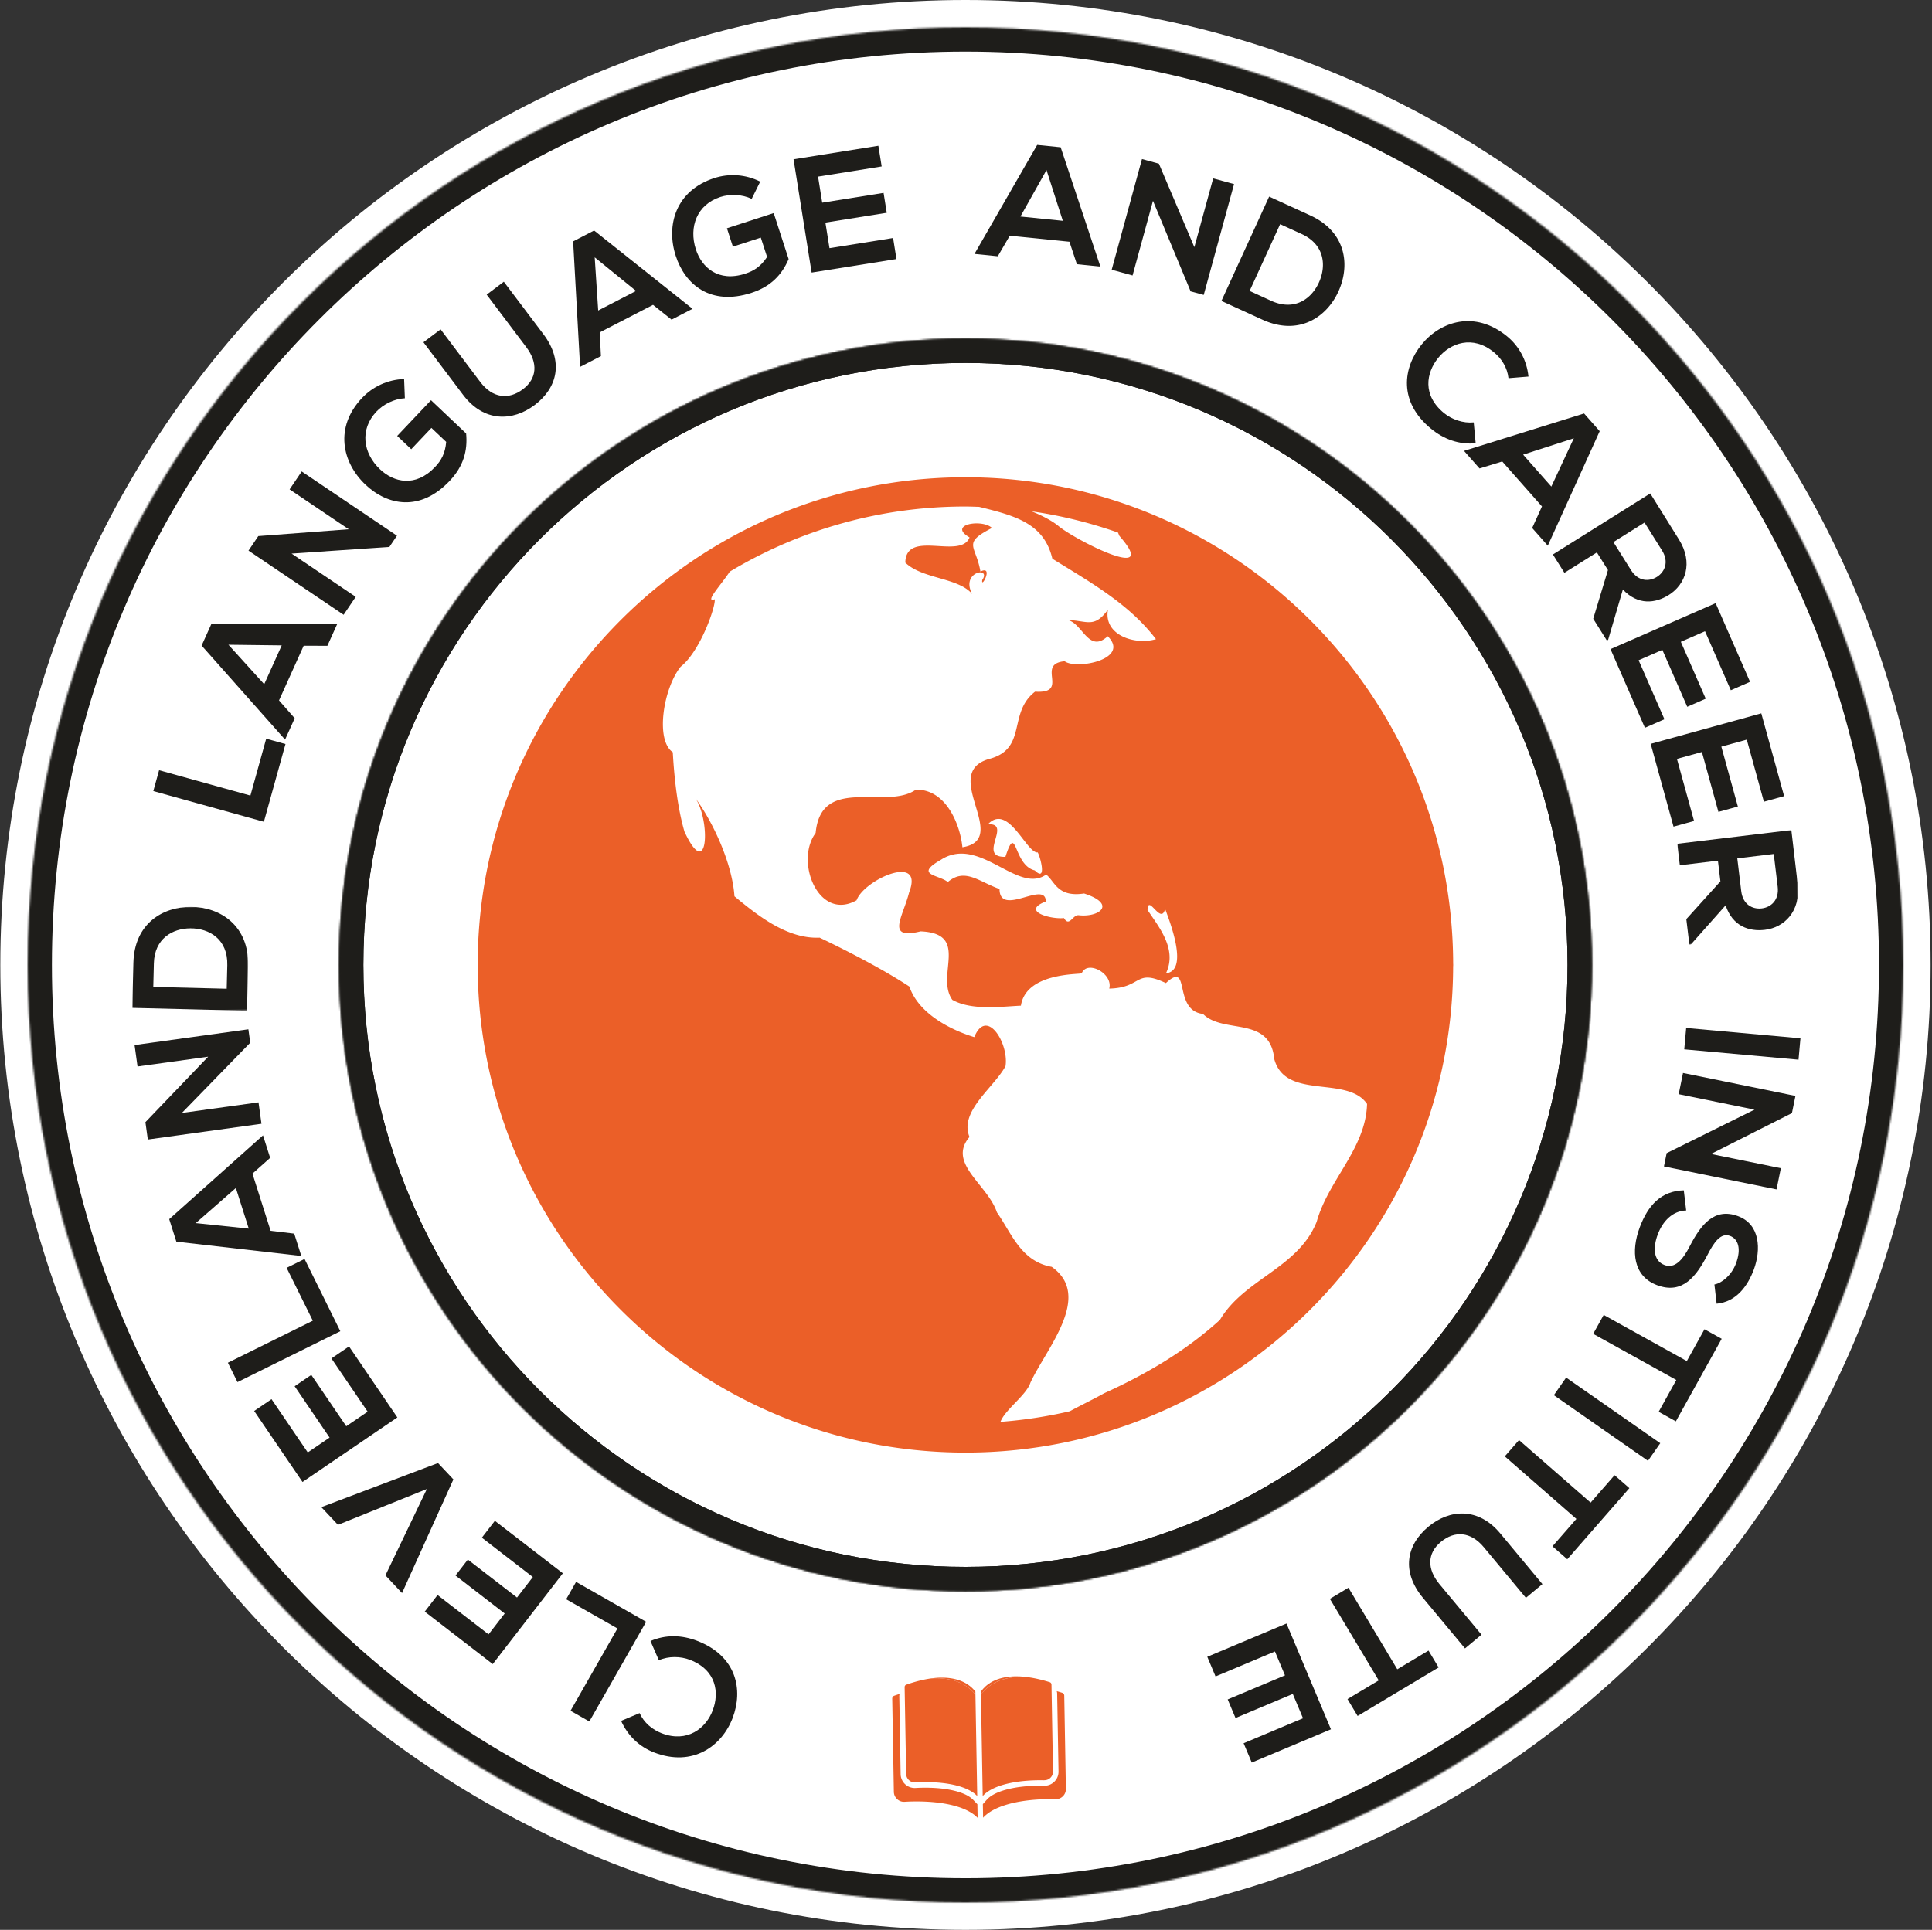 <?xml version="1.0" encoding="UTF-8"?>
<svg data-bbox="0.18 0.001 1132 1132" xmlns:xlink="http://www.w3.org/1999/xlink" xmlns="http://www.w3.org/2000/svg" viewBox="0 0 1133 1132" height="1132" width="1133" data-type="ugc">
    <rect x="0" y="0" width="1133" height="1132" fill="#333333" stroke="none"/>
    <g>
        <defs>
            <path id="d225ae3a-d25c-4ff8-be1c-34fb70ca4618" d="M0 367.354c0 202.885 164.471 367.354 367.354 367.354 202.885 0 367.354-164.47 367.354-367.354C734.708 164.469 570.238 0 367.354 0S0 164.47 0 367.354"/>
            <path id="dff671be-0b52-46c1-995d-631e1e94e407" d="M0 367.354c0 202.885 164.471 367.354 367.354 367.354 202.885 0 367.354-164.47 367.354-367.354C734.708 164.469 570.238 0 367.354 0S0 164.47 0 367.354"/>
            <path id="a36209d9-7521-4bed-8a94-a9a7fb9adc80" d="M549.999 1099.998c303.756 0 550.001-246.243 550.001-549.999S853.755 0 549.999 0 0 246.243 0 549.999s246.243 549.999 549.999 549.999"/>
            <path id="8d4dff4a-b659-4acc-9fd1-012afe7db937" d="M0 0h68.397v61.49H0z"/>
            <path id="59161ef1-e14b-4b06-8be0-a7f43d66bf55" d="M0 0h70.367v66.17H0z"/>
        </defs>
        <g fill-rule="evenodd">
            <path fill="#FFFFFF" d="M1132.18 566.001c0 312.593-253.407 566-566 566s-566-253.407-566-566 253.407-566 566-566 566 253.407 566 566"/>
            <path d="M566.18 279.955c-157.875 0-286.046 128.171-286.046 286.046 0 157.874 128.171 286.046 286.046 286.046 157.588 0 285.537-127.714 286-285.2a8 8 0 0 0 .012-1.607c-.412-157.525-128.39-285.285-286.012-285.285m0 17.162c2.689 0 5.343.12 8.01.201 21.281 5.223 38.072 9.697 42.952 30.407 22.655 14.027 45.058 26.568 60.762 47.197-12.512 3.662-30.882-2.425-28.147-17.346-8.192 11.334-12.415 6.305-23.553 6.139 8.696 1.91 12.163 19.754 23.41 9.485 13.541 13.559-18.496 19.812-25.252 14.669-17.289 1.602 3.398 19.16-17.352 17.855-16.293 12.551-4.153 33.644-27.174 39.526-28.902 8.598 13.427 47.037-15.452 51.734-1.133-12.277-9.04-34.097-27.3-33.782-17.41 12.237-55.55-8.822-58.76 25.4-12.369 16.677 1.653 52.027 24 39.498 4.244-12.043 39.885-28.004 30.835-4.703-3.622 14.571-14.04 28.044 6.728 22.918 29.216 1.225 8.495 25.945 18.593 40.178 11.327 6.38 28.627 3.953 40.218 3.41 2.963-19.377 33.753-18.21 35.652-18.965 3.216-8.032 18.565.195 16.145 8.965 19.491-.424 14.977-11.9 33.221-3.233 14.817-13.724 3.776 16.02 21.768 18.09 12.009 12.048 39.332.835 41.786 26.436 6.59 24.366 42.707 9.366 54.417 26.34-.675 26.081-22.712 44.651-29.531 69.108-10.87 27.209-42.484 33.456-56.752 57.587-20.458 18.536-43.364 31.883-67.935 43.044-4.835 2.758-13.004 6.717-20.104 10.538a269 269 0 0 1-40.658 6.213c2.654-7.134 15.177-15.618 17.563-22.964 9.153-19.909 36.871-50.716 12.506-67.981-18.055-3.17-23.519-19.675-32.135-31.923-5.446-16.42-29.348-28.765-16.081-44.257-6.27-15.035 14.457-29.04 21.11-41.545 2.06-13.365-11.099-34.726-18.318-16.992-14.766-4.56-32.781-14.153-38.056-29.657-15.687-10.326-37.438-21.465-52.604-28.696-18.913.875-36.179-12.832-49.972-24.257-1.339-19.886-13.175-44.451-22.723-57.266 8.655 13.358 7.334 49.337-6.597 19.337-4.004-13.616-6.024-31.403-6.848-46.58-10.389-7.003-5.566-37.46 4.606-50.155 11.356-8.868 20.584-35.144 20-39.566-6.413 2.311 3.879-8.679 8.805-16.213a267.75 267.75 0 0 1 138.217-38.194m38.816 2.827a267 267 0 0 1 50.665 12.46c.246.63.498 1.27.847 2.002 24.497 27.89-25.19 2.712-35.522-5.635-3.552-3.038-9.496-6.19-15.99-8.827m-33.375 7.082c-6.282.32-11.294 3.433-3.033 8.216-5.223 13.25-37.317-5.035-37.683 14.771 9.943 9.686 31.087 8.684 39.251 18.45-7.134-13.078 11.362-16.488 5.893-8.284-.984 5.795 6.996-8.907-1.099-4.937-2.557-15.464-11.081-16.39 6.774-25.544-2.1-2.054-6.333-2.86-10.103-2.672m14.216 173.35c9.136.418 17.066 19.451 22.426 19.657.555-1.756 6.78 18.65-1.43 10.527-12.884-3.124-10.447-28.822-17.22-7.97-16.98.43 4.353-19.949-10.28-19.062 2.22-2.345 4.393-3.25 6.504-3.146zm-21.333 20.35c18.13.548 35.384 21.853 48.994 12.276 5.12 3.89 6.447 13.479 22.26 11.099 19.41 6.31 8.776 14.096-3.09 12.758-3.58-.532-5.514 7.22-8.718 1.642-7.69.88-25.527-4.034-10.664-9.709.057-12.843-27.003 9.508-27.129-7.323-12.094-4.296-20.252-12.614-30.315-4.107-5.606-4.417-19.868-3.993-3.999-13.061a21.65 21.65 0 0 1 12.66-3.576m109.31 30.189c2.116-.824 7.528 10.24 9.439 2.214 3.696 9.725 13.564 36.35.532 37.786 6.768-14.302-4.337-27.3-10.818-37.151.057-1.831.36-2.66.846-2.85" fill="#EB5F28" fill-rule="nonzero"/>
            <g transform="translate(198.825 198.647)">
                <mask fill="#ffffff" id="87f25514-d02a-4e42-a254-6736bd9f9ea1">
                    <use xlink:href="#d225ae3a-d25c-4ff8-be1c-34fb70ca4618"/>
                </mask>
                <path mask="url(#87f25514-d02a-4e42-a254-6736bd9f9ea1)" stroke-width="28.531" stroke="#1E1D1A" d="M367.354 734.708c202.885 0 367.354-164.47 367.354-367.354S570.238 0 367.354 0 0 164.47 0 367.354C0 570.24 164.47 734.708 367.354 734.708Z" fill="none"/>
            </g>
            <g transform="translate(198.825 198.647)">
                <mask fill="#ffffff" id="adccfa5e-927f-4941-aff7-759d9979c3e7">
                    <use xlink:href="#dff671be-0b52-46c1-995d-631e1e94e407"/>
                </mask>
                <path mask="url(#adccfa5e-927f-4941-aff7-759d9979c3e7)" stroke-width="28.531" stroke="#1E1D1A" d="M367.354 734.708c202.885 0 367.354-164.47 367.354-367.354S570.238 0 367.354 0 0 164.47 0 367.354C0 570.24 164.47 734.708 367.354 734.708Z" fill="none"/>
            </g>
            <g transform="translate(16.18 16.002)">
                <mask fill="#ffffff" id="60fafe88-f657-4e63-bfc5-351168c78172">
                    <use xlink:href="#a36209d9-7521-4bed-8a94-a9a7fb9adc80"/>
                </mask>
                <path mask="url(#60fafe88-f657-4e63-bfc5-351168c78172)" stroke-width="28.531" stroke="#1E1D1A" d="M550 1099.998c303.756 0 549.998-246.242 549.998-549.999C1099.998 246.243 853.756 0 550 0S0 246.243 0 550c0 303.756 246.243 549.998 550 549.998Z" fill="none"/>
            </g>
            <path fill="#1E1D1A" d="M381.46 962.591c8.923-3.864 18.402-3.592 27.457-.086 23.307 9.032 26.948 28.897 20.717 45.247-6.264 16.438-23.392 28.978-46.07 20.191-8.515-3.3-15.331-9.654-19.322-18.518l10.84-4.564c2.563 5.632 7.39 9.668 12.858 11.787 15.147 5.869 26.069-2.89 30.04-13.413 3.942-10.43 2.138-23.605-13.37-29.613-5.467-2.117-12.52-2.273-18.24.251z"/>
            <path fill="#1E1D1A" d="m334.58 1003.497 27.516-48.282-30.074-17.139 5.808-10.19 41.1 23.42-33.322 58.476z"/>
            <path fill="#1E1D1A" d="m290.21 892.068 39.874 30.78c-13.69 17.732-27.435 35.539-41.122 53.271l-39.877-30.785 7.522-9.741 29.904 23.087 9.459-12.25-28.84-22.267 7.224-9.361 28.841 22.267 9.282-12.022-29.903-23.087z"/>
            <path fill="#1E1D1A" d="m256.87 858.177 9.017 9.604-30.116 66.662-9.738-10.373 24.305-50.656-52.149 21.01-9.736-10.37z"/>
            <path fill="#1E1D1A" d="m204.686 789.79 28.34 41.642-55.629 37.856-28.339-41.642 10.172-6.922 21.255 31.233 12.795-8.708-20.497-30.119 9.773-6.651 20.498 30.118 12.557-8.544-21.256-31.232z"/>
            <path fill="#1E1D1A" d="m133.642 799.34 49.8-24.649-15.352-31.02 10.513-5.202 20.98 42.395-60.313 29.849z"/>
            <path fill="#1E1D1A" d="m114.798 717.439 31.089 3.237-7.568-23.822zm33.252-29.021 10.65 33.535 13.843 1.657 4.16 13.103-73.281-8.397-4.191-13.195 55.005-49.148 4.192 13.195z"/>
            <path fill="#1E1D1A" d="m80.658 625.58-1.742-12.57 66.744-9.251 1.084 7.808.096-.015-40.18 41.284 44.941-6.229 1.74 12.567-66.648 9.239-1.413-10.186 36.796-38.386z"/>
            <g transform="rotate(-1 30551.052 -4119.333)">
                <mask fill="#ffffff" id="130fb9b0-ad15-46d3-922a-bd606c5b7735">
                    <use xlink:href="#8d4dff4a-b659-4acc-9fd1-012afe7db937"/>
                </mask>
                <path mask="url(#130fb9b0-ad15-46d3-922a-bd606c5b7735)" fill="#1E1D1A" d="m55.572 48.391.581-13.833c.646-15.27-10.24-21.793-21.202-21.966-10.483-.154-21.21 5.55-21.83 20.15l-.584 13.833zM35.578.013C52.59.44 69.348 11.542 68.355 35.075c-.35 8.26-.764 18.155-1.114 26.416L-.001 58.649c.348-8.258.767-18.152 1.119-26.413C2.086 9.184 18.948-.402 35.578.013"/>
            </g>
            <path fill="#1E1D1A" d="m93.301 451.802 53.551 14.865 9.257-33.354 11.305 3.137-12.657 45.582-64.85-18.002z"/>
            <path fill="#1E1D1A" d="m133.965 378.184 20.978 23.162 10.271-22.785zm44.123.592-14.46 32.075 9.199 10.472-5.648 12.531-48.94-55.168 5.688-12.62 73.747.133-5.688 12.62z"/>
            <path fill="#1E1D1A" d="m169.837 287.066 7.094-10.519 55.866 37.68-4.407 6.535.078.053-57.476 3.905 37.617 25.37-7.096 10.519-55.785-37.625 5.75-8.527 53.024-4.006z"/>
            <path fill="#1E1D1A" d="M237.433 233.619c-6.248.307-12.62 3.54-16.652 7.798-9.915 10.471-7.97 24.36 2.082 33.877 8.028 7.601 20.763 10.79 32.264-1.36 3.634-3.837 5.968-7.982 6.536-14.73l-8.66-8.194-11.831 12.496-8.236-7.8 19.83-20.943 20.591 19.498c.957 10.04-1.515 19.217-9.643 27.805-17.382 18.361-36.53 14.395-49.375 2.234-13.753-13.022-18.33-33.639-2.004-50.881 6.213-6.56 14.94-10.744 24.652-11.078z"/>
            <path fill="#1E1D1A" d="m295.462 165.246 23.206 30.784c11.981 15.892 8.364 31.378-5.145 41.565-12.899 9.72-29.78 10.166-41.99-6.033l-23.207-30.782 10.057-7.583 23.207 30.785c7.292 9.675 16.697 10.65 25.063 4.342 8.369-6.307 8.904-15.498 1.96-24.712l-23.207-30.784z"/>
            <path fill="#1E1D1A" d="m348.752 150.946 2.05 31.19 22.203-11.478zm34.21 27.877-31.256 16.155.7 13.92-12.211 6.314-4.084-73.64 12.3-6.356 57.715 45.92-12.299 6.355z"/>
            <path fill="#1E1D1A" d="M440.818 116.658c-5.63-2.72-12.776-2.93-18.352-1.12-13.714 4.45-18.655 17.57-14.386 30.74 3.411 10.516 13.068 19.409 28.977 14.249 5.033-1.63 9.065-4.152 12.79-9.807l-3.68-11.34-16.367 5.309-3.499-10.79L453.734 125l8.75 26.975c-3.969 9.271-10.53 16.149-21.778 19.799-24.05 7.8-38.962-4.847-44.42-21.671-5.844-18.015.006-38.307 22.593-45.633 8.595-2.785 18.258-2.283 26.946 2.073z"/>
            <path fill="#1E1D1A" d="m525.718 151.948-49.742 7.942c-3.532-22.117-7.08-44.33-10.61-66.449L515.11 85.5l1.94 12.149-37.308 5.957 2.44 15.284 35.979-5.744 1.866 11.674-35.98 5.747 2.395 14.996 37.306-5.957z"/>
            <path fill="#1E1D1A" d="m613.71 99.758-15.302 27.256 24.871 2.502zm13.45 42.035-35.006-3.525-7.01 12.047-13.68-1.375 36.777-63.936 13.776 1.387 23.295 69.982-13.776-1.386z"/>
            <path fill="#1E1D1A" d="m711.46 104.639 12.241 3.349-17.791 65.011-7.608-2.081-.022.094-22.124-53.208-11.979 43.775-12.24-3.351 17.765-64.918 9.924 2.714 20.793 48.956z"/>
            <path fill="#1E1D1A" d="m732.82 170.658 12.587 5.758c13.9 6.357 24.045-1.266 28.34-11.353 4.096-9.646 2.858-21.735-10.43-27.811l-12.587-5.757zm52.34-.27c-6.815 15.594-23.412 26.924-44.83 17.128-7.519-3.438-16.524-7.555-24.039-10.994l27.984-61.191a36896 36896 0 0 1 24.042 10.995c20.98 9.593 23.495 28.82 16.842 44.063"/>
            <path fill="#1E1D1A" d="M865.389 260.02c-9.68.89-18.602-2.325-26.112-8.48-19.325-15.845-16.595-35.857-5.577-49.448 11.077-13.665 31.26-20.238 50.069-4.82 7.06 5.793 11.559 13.953 12.582 23.618l-11.718.957c-.678-6.15-4.01-11.488-8.545-15.207-12.56-10.299-25.668-5.382-32.725 3.375-6.994 8.684-9.389 21.763 3.472 32.307 4.538 3.719 11.189 6.066 17.409 5.447z"/>
            <path fill="#1E1D1A" d="m922.953 257.092-29.741 9.6 16.547 18.73zm-18.685 39.978-23.294-26.367-13.324 4.08-9.105-10.303 70.417-21.932 9.163 10.376-30.442 67.171-9.167-10.371z"/>
            <path fill="#1E1D1A" d="m964.413 306.524-18.245 11.44 10.267 16.37c4.29 6.84 10.69 6.91 15.248 4.051 4.563-2.86 7.233-8.733 2.994-15.492zm-22.068 69.21-8.02-12.785 8.64-28.565-6.487-10.342-19.054 11.949-6.745-10.748 57.092-35.802c5.666 9.04 11.253 18.13 16.924 27.17 8.342 13.49 3.832 26.193-6.026 32.37-7.819 4.904-17.963 6.275-26.956-3.176l-8.635 29.468z"/>
            <path fill="#1E1D1A" d="m964.64 426.91-20.179-46.156c20.526-8.973 41.138-17.986 61.659-26.96l20.18 46.16-11.273 4.93-15.135-34.62-14.183 6.2 14.596 33.384-10.835 4.737-14.596-33.383-13.918 6.083 15.136 34.617z"/>
            <path fill="#1E1D1A" d="m981.421 484.893-13.39-48.555 64.863-17.89 13.392 48.556-11.862 3.271-10.04-36.417-14.92 4.115 9.684 35.118-11.396 3.144-9.687-35.12-14.642 4.038 10.044 36.418z"/>
            <g transform="rotate(-1 28455.262 -56104.474)">
                <mask fill="#ffffff" id="9a7ddaf5-8ca1-4e3d-8490-203a35913e4d">
                    <use xlink:href="#59161ef1-e14b-4b06-8be0-a7f43d66bf55"/>
                </mask>
                <path mask="url(#9a7ddaf5-8ca1-4e3d-8490-203a35913e4d)" fill="#1E1D1A" d="M56.475 13.841 35.052 16.04l1.972 19.223c.825 8.032 6.534 10.925 11.887 10.375 5.354-.548 10.348-4.634 9.534-12.573zM6.08 66.171 4.54 51.157l20.38-21.806-1.246-12.146L1.29 19.5 0 6.878 67.037 0c1.092 10.617 2.081 21.242 3.172 31.856 1.521 15.791-8.142 25.191-19.715 26.377-9.181.941-18.888-2.315-22.776-14.768L6.94 66.08z"/>
            </g>
            <path fill="#1E1D1A" d="m988.845 602.983 67.014 6.071-1.135 12.542-67.014-6.072z"/>
            <path fill="#1E1D1A" d="m1044.367 685.242-2.537 12.434-66.027-13.47 1.573-7.725-.093-.018 51.624-25.575-44.459-9.068 2.538-12.435 65.935 13.454-2.057 10.077-47.473 23.97z"/>
            <path fill="#1E1D1A" d="M1005.402 753.443c4.412-.806 10.064-5.46 12.637-12.3 3.312-8.819 1.212-14.439-3.464-16.197-5.495-2.064-9.458 3.843-13.2 11.063-6.558 12.532-14.58 23.486-29.608 17.836-14.04-5.276-15.403-19.962-10.125-34.002 4.84-12.871 12.52-21.28 25.798-21.63l1.409 11.827c-7.98.185-13.779 6.324-16.654 13.973-2.809 7.472-2.837 15.472 4 18.043 5.941 2.233 10.705-3.064 14.754-11.095 6.367-12.296 14.253-22.888 28.38-17.578 12.962 4.871 13.468 19.648 9.193 31.288-3.69 9.812-10.3 18.932-21.813 20.049z"/>
            <path fill="#1E1D1A" d="m989.223 798.371 10.36-18.66 10.086 5.6-26.88 48.419-10.088-5.601 10.361-18.662-48.756-27.066 6.16-11.095z"/>
            <path fill="#1E1D1A" d="m918.442 808.053 55.198 38.491-7.205 10.332-55.196-38.493z"/>
            <path fill="#1E1D1A" d="m932.803 881.395 14.04-16.073 8.686 7.587a308320 308320 0 0 1-36.425 41.704l-8.688-7.59 14.04-16.07-41.991-36.68 8.344-9.556z"/>
            <path fill="#1E1D1A" d="m859.134 966.923-24.641-29.647c-12.724-15.305-9.847-30.946 3.166-41.762 12.42-10.328 29.263-11.575 42.23 4.027l24.643 29.65-9.684 8.05-24.644-29.65c-7.745-9.316-17.186-9.844-25.243-3.145-8.063 6.699-8.16 15.907-.783 24.78l24.641 29.647z"/>
            <path fill="#1E1D1A" d="m819.426 979.151 18.311-10.962 5.93 9.896c-16.663 9.98-30.77 18.424-47.512 28.45l-5.929-9.898 18.312-10.965-28.647-47.841 10.886-6.52z"/>
            <path fill="#1E1D1A" d="m708.005 971.835 46.444-19.515c8.68 20.65 17.395 41.388 26.072 62.042l-46.442 19.516-4.767-11.344 34.83-14.64-5.996-14.27-33.59 14.119-4.582-10.9 33.59-14.119-5.884-14.003-34.83 14.638z"/>
            <g fill-rule="nonzero">
                <path d="M531.852 1042.587c-.093-.19-.157-.414-.221-.622.064.208.128.431.22.622" fill="#EB5F28"/>
                <path d="M535.637 1045.495c-.177-.029-.36-.084-.526-.125.178.056.345.1.526.125" fill="#EB5F28"/>
                <path d="M534.679 1045.24c-.168-.072-.331-.16-.499-.232.168.087.32.172.498.232" fill="#EB5F28"/>
                <path d="M533 1044.197c-.136-.133-.258-.28-.382-.412.12.148.245.296.382.412" fill="#EB5F28"/>
                <path d="M532.36 1043.442c-.122-.163-.2-.34-.309-.503.093.175.184.34.309.503" fill="#EB5F28"/>
                <path d="M531.535 1041.65a4.6 4.6 0 0 1-.123-1.014c.006.343.055.685.123 1.015" fill="#EB5F28"/>
                <path d="M570.758 1055.785c-4.518-4.731-15.724-7.403-29.971-7.155-1.806.032-3.12.115-3.688.14-.178.003-.36.022-.524.025-4.553.08-8.323-3.557-8.403-8.13l-.793-45.607a4.7 4.7 0 0 1 .2-1.45c-1.04.334-2.11.696-3.18 1.073a1.77 1.77 0 0 0-1.165 1.677l.955 54.728c.058 3.33 3.005 6.087 6.391 5.803a94 94 0 0 1 4.598-.187c18.205-.318 32.008 3.175 38.138 9.61l-.14-7.99-2.418-2.54z" fill="#EB5F28"/>
                <path d="m536.506 1045.567.316-.006a3.6 3.6 0 0 1-.719-.02c.134-.002.269.04.403.038z" fill="#EB5F28"/>
                <path d="M622.928 992.956a103 103 0 0 0-3.216-.96q.237.686.25 1.443l.797 45.622a8.2 8.2 0 0 1-2.318 5.882 8.15 8.15 0 0 1-5.797 2.521c-.166.003-.327.006-.536-.006-.477-.023-1.807-.044-3.69-.011-14.248.249-25.355 3.31-29.705 8.197l-2.328 2.61.14 7.991c5.917-6.629 19.59-10.602 37.779-10.92 2.313-.04 3.943.007 4.543.028l.434-.007a5.83 5.83 0 0 0 4.136-1.803 5.9 5.9 0 0 0 1.657-4.225l-.956-54.722a1.74 1.74 0 0 0-1.222-1.635z" fill="#EB5F28"/>
                <path d="M551.654 984.059q-2.643.045-5.503.455a39 39 0 0 1 1.894-.078c13.438-.235 20.405 5.039 23.873 9.5.032.043.091.09.12.133l-.032-1.82-.107-.105c-2.949-3.79-8.852-8.269-20.265-8.07z" fill="#EB5F28"/>
                <path d="M548.045 984.421c-.627.01-1.269.054-1.896.077-4.5.603-9.392 1.835-14.648 3.674a1.49 1.49 0 0 0-.992 1.422l.89 51.011c.006.343.055.685.124 1.015.034.105.079.208.113.325.063.208.125.432.22.623.06.117.138.238.199.356.093.175.184.34.309.503.077.117.18.222.273.322.12.148.245.296.382.411.108.105.228.19.332.279.136.116.289.235.44.335.12.073.255.146.39.203.166.087.318.172.497.232.135.056.285.085.435.126.18.056.345.1.528.125.15.028.315.025.46.035.242.012.479.035.72.02a73 73 0 0 1 3.897-.159c15.441-.27 27.157 2.692 32.363 8.157l-1.042-59.46s-.091-.073-.12-.131c-3.47-4.466-10.435-9.736-23.874-9.501" fill="#EB5F28"/>
                <path d="M534.181 1044.997c-.135-.073-.27-.13-.39-.203.12.073.255.146.39.203" fill="#EB5F28"/>
                <path d="M536.114 1045.53a2.4 2.4 0 0 1-.46-.035c.15.029.315.026.46.035" fill="#EB5F28"/>
                <path d="M535.114 1045.371c-.15-.041-.301-.07-.435-.126.135.056.284.085.435.126" fill="#EB5F28"/>
                <path d="M531.631 1041.965c-.032-.106-.078-.208-.112-.326.034.107.079.209.113.326" fill="#EB5F28"/>
                <path d="M532.051 1042.943c-.062-.118-.138-.223-.2-.356.062.117.139.238.2.356" fill="#EB5F28"/>
                <path d="M533.348 1044.459c-.12-.088-.243-.173-.333-.279.109.106.228.19.333.279" fill="#EB5F28"/>
                <path d="M532.633 1043.77c-.092-.105-.196-.207-.273-.323.077.117.18.222.274.323" fill="#EB5F28"/>
                <path d="M598.937 983.533c.627-.011 1.27.01 1.914.01-1.917-.191-3.772-.293-5.518-.262-11.408.199-17.15 4.885-19.953 8.771-.032.044-.074.076-.106.108l.032 1.822s.09-.077.132-.137c3.285-4.568 10.062-10.077 23.5-10.311" fill="#EB5F28"/>
                <path d="m612.23 1044.234.374-.007a4.96 4.96 0 0 0 3.513-1.54 5.02 5.02 0 0 0 1.401-3.581l-.89-50.996a1.46 1.46 0 0 0-1.041-1.385c-5.301-1.67-10.25-2.719-14.753-3.161a39 39 0 0 0-1.912-.01c-13.438.235-20.216 5.748-23.527 10.328-.03.044-.088.092-.131.136l1.038 59.494c5.024-5.628 16.634-8.996 32.06-9.266 1.97-.034 3.347.001 3.852.023z" fill="#EB5F28"/>
            </g>
        </g>
    </g>
</svg>

